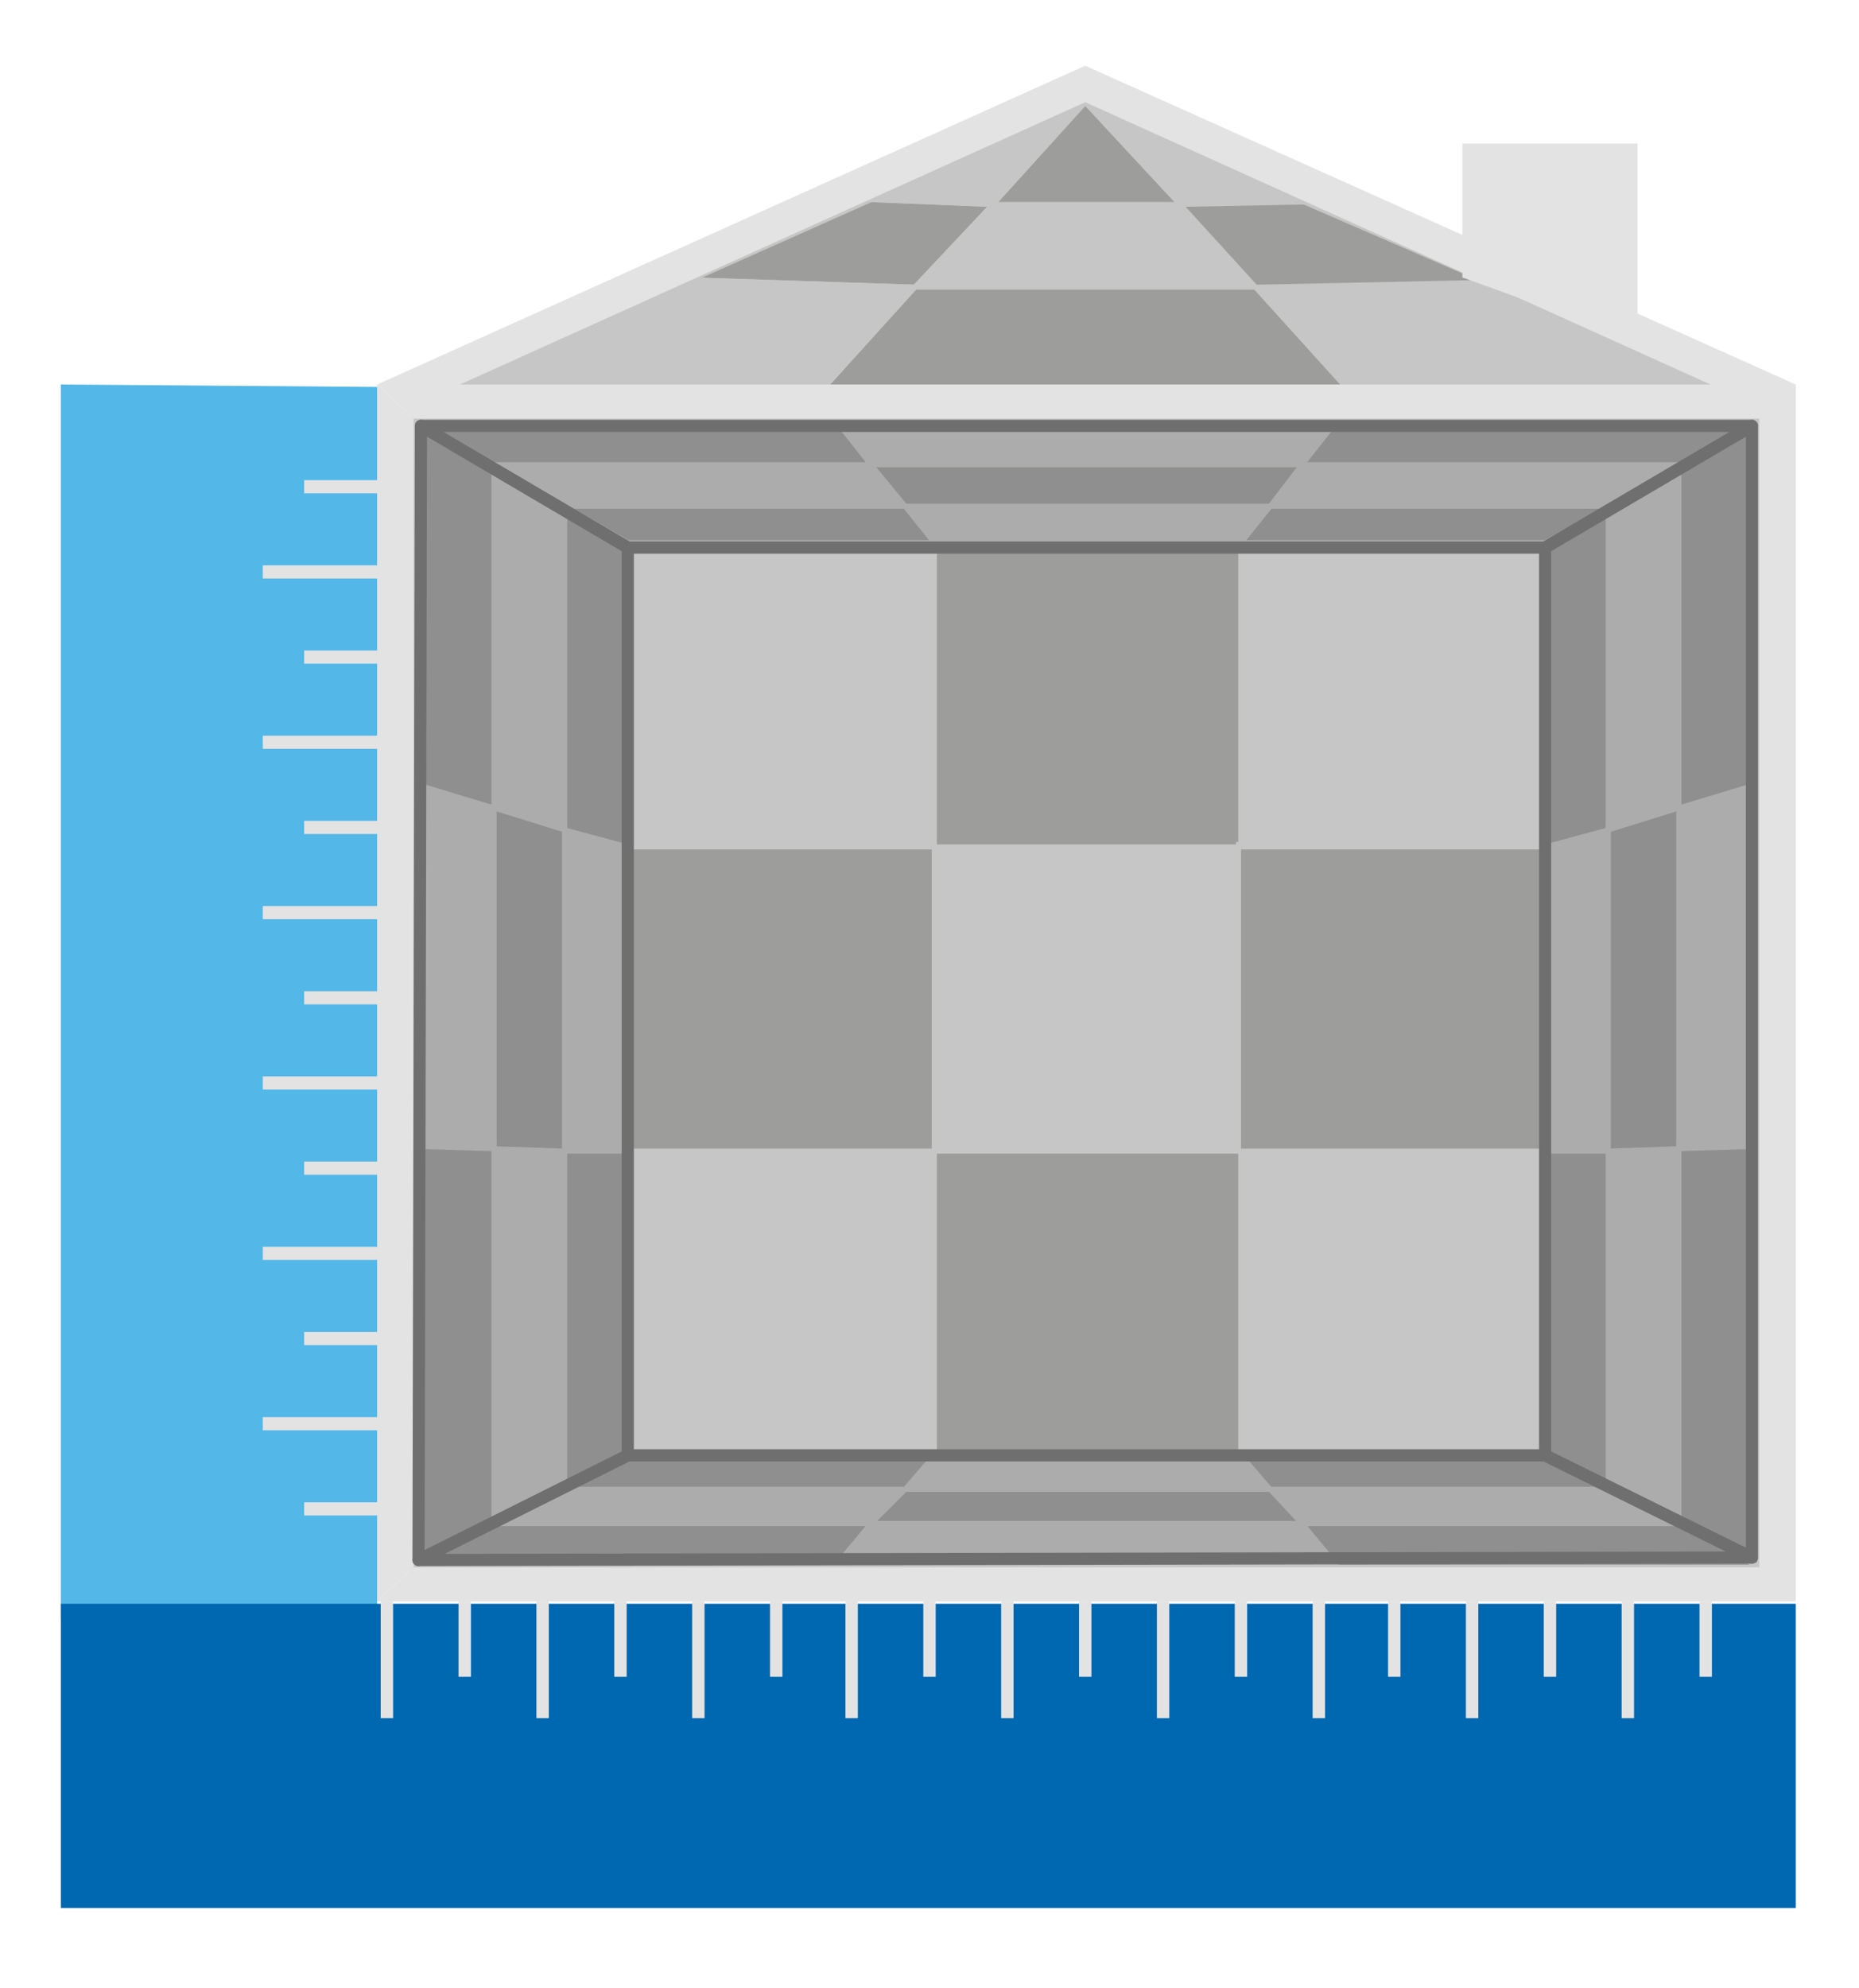 <?xml version="1.0" encoding="utf-8"?>
<!-- Generator: Adobe Illustrator 24.1.3, SVG Export Plug-In . SVG Version: 6.00 Build 0)  -->
<svg version="1.1" id="Layer_1" xmlns="http://www.w3.org/2000/svg" xmlns:xlink="http://www.w3.org/1999/xlink" x="0px" y="0px"
	 viewBox="0 0 76.4 81.7" style="enable-background:new 0 0 76.4 81.7;" xml:space="preserve">
<style type="text/css">
	.st0{fill:#9D9D9C;stroke:#C6C6C6;stroke-width:0.205;stroke-miterlimit:10;}
	.st1{fill:#C6C6C6;stroke:#C6C6C6;stroke-width:0.205;stroke-miterlimit:10;}
	.st2{fill:#E3E3E3;}
	.st3{fill:#53B7E8;}
	.st4{fill:#0067B1;}
	.st5{fill:none;stroke:#E3E3E3;stroke-width:0.51;stroke-miterlimit:10;}
	.st6{fill:none;stroke:#E3E3E3;stroke-width:0.541;stroke-miterlimit:10;}
	.st7{fill:none;stroke:#706F6F;stroke-width:0.5;stroke-linecap:round;stroke-linejoin:round;stroke-miterlimit:10;}
	.st8{opacity:0.3;}
	.st9{fill:#706F6F;}
</style>
<polygon class="st0" points="66.1,61.2 63.5,59.8 63.5,47.2 66.1,47.2 "/>
<polygon class="st1" points="66.1,47.3 63.5,47.3 63.5,34.7 66.1,34 "/>
<polygon class="st0" points="66.1,34.1 63.5,34.8 63.5,22.2 66.1,20.8 "/>
<polygon class="st1" points="69,62.6 66.1,61.2 66.1,47.2 69,47.1 "/>
<polygon class="st0" points="69,47.2 66.1,47.3 66.1,34 69,33.1 "/>
<polygon class="st1" points="69,33.2 66.1,34.1 66.1,20.8 69,19.1 "/>
<polygon class="st0" points="72.3,64.4 69,62.6 69,47.1 72.3,47 "/>
<polygon class="st1" points="72.3,47.1 69,47.2 69,33.1 72.3,32.1 "/>
<polygon class="st0" points="72.3,32.2 69,33.2 69,19.1 72.3,17.2 "/>
<polygon class="st0" points="23.2,61.2 25.8,59.8 25.8,47.2 23.2,47.2 "/>
<polygon class="st1" points="23.2,47.3 25.8,47.3 25.8,34.7 23.2,34 "/>
<polygon class="st0" points="23.2,34.1 25.8,34.8 25.8,22.2 23.2,20.8 "/>
<polygon class="st1" points="20.3,62.6 23.2,61.2 23.2,47.2 20.3,47.1 "/>
<polygon class="st0" points="20.3,47.2 23.2,47.3 23.2,34 20.3,33.1 "/>
<polygon class="st1" points="20.3,33.2 23.2,34.1 23.2,20.8 20.3,19.1 "/>
<polygon class="st0" points="17,64.4 20.3,62.6 20.3,47.1 17,47 "/>
<polygon class="st1" points="17,47.1 20.3,47.2 20.3,33.1 17,32.1 "/>
<polygon class="st0" points="17,32.2 20.3,33.2 20.3,19.1 17,17.2 "/>
<rect x="25.8" y="47.2" class="st1" width="12.6" height="12.6"/>
<rect x="25.8" y="34.7" class="st0" width="12.6" height="12.6"/>
<rect x="25.8" y="22.2" class="st1" width="12.6" height="12.6"/>
<rect x="38.4" y="47.2" class="st0" width="12.6" height="12.6"/>
<rect x="38.4" y="34.7" class="st1" width="12.6" height="12.6"/>
<rect x="38.4" y="22.2" class="st0" width="12.6" height="12.6"/>
<rect x="51" y="47.2" class="st1" width="12.6" height="12.6"/>
<rect x="51" y="34.7" class="st0" width="12.6" height="12.6"/>
<rect x="50.9" y="34.7" class="st0" width="12.6" height="12.6"/>
<rect x="51" y="22.2" class="st1" width="12.6" height="12.6"/>
<polygon class="st0" points="37.2,61.2 38.4,59.8 25.8,59.8 23.2,61.2 "/>
<polygon class="st0" points="20.3,62.6 17,64.4 34.3,64.4 35.8,62.6 "/>
<polygon class="st1" points="20.3,62.6 35.8,62.6 37.2,61.2 23.2,61.2 "/>
<polygon class="st0" points="66.1,61.2 63.5,59.8 51,59.8 52.2,61.2 "/>
<polygon class="st0" points="69.1,62.6 53.5,62.6 55,64.4 72.3,64.4 "/>
<polygon class="st1" points="52.2,61.2 53.5,62.6 69.1,62.6 66.1,61.2 "/>
<polygon class="st1" points="52.2,61.2 50.9,59.8 38.4,59.8 37.2,61.2 "/>
<polygon class="st1" points="35.8,62.6 34.3,64.4 55,64.4 53.5,62.6 "/>
<polygon class="st0" points="35.8,62.6 53.5,62.6 52.2,61.2 37.2,61.2 "/>
<polygon class="st0" points="52.2,20.8 51,22.3 63.5,22.3 66.2,20.8 "/>
<polygon class="st0" points="69.1,19.1 72.3,17.2 55,17.2 53.5,19.1 "/>
<polygon class="st1" points="69.1,19.1 53.5,19.1 52.2,20.8 66.2,20.8 "/>
<polygon class="st0" points="23.2,20.8 25.8,22.3 38.4,22.3 37.2,20.8 "/>
<polygon class="st0" points="20.3,19.1 35.8,19.1 34.3,17.2 17,17.2 "/>
<polygon class="st1" points="37.2,20.8 35.8,19.1 20.3,19.1 23.2,20.8 "/>
<polygon class="st1" points="37.2,20.8 38.4,22.3 51,22.3 52.2,20.8 "/>
<polygon class="st1" points="53.5,19.1 55,17.2 34.3,17.2 35.8,19.1 "/>
<polygon class="st0" points="53.5,19.1 35.8,19.1 37.2,20.8 52.2,20.8 "/>
<polygon class="st2" points="72.3,64.4 72.3,17.2 73.8,15.8 73.8,65.8 "/>
<polygon class="st2" points="17,17.2 17,64.4 15.5,65.8 15.5,15.8 "/>
<polygon class="st2" points="17,64.4 72.4,64.4 73.8,65.8 15.5,65.8 "/>
<polygon class="st0" points="40.7,8.4 35.8,8.2 28.4,11.5 37.6,11.8 37.6,11.8 40.8,8.4 "/>
<polygon class="st1" points="40.8,8.4 37.6,11.8 51.6,11.8 48.5,8.4 "/>
<g>
	<polygon class="st0" points="48.5,8.4 44.6,4.2 40.8,8.4 	"/>
	<polygon class="st0" points="37.6,11.8 33.8,16 55.4,16 51.6,11.8 	"/>
</g>
<g>
	<polygon class="st1" points="48.5,8.4 53.6,8.3 44.7,4.2 44.6,4.2 	"/>
	<polygon class="st1" points="61.2,11.6 51.7,11.8 51.6,11.8 55.4,16 70.8,16 	"/>
</g>
<polygon class="st0" points="53.6,8.3 48.5,8.4 48.5,8.4 51.6,11.8 51.7,11.8 61.2,11.6 "/>
<g>
	<polygon class="st1" points="37.6,11.8 28.4,11.5 18.4,16 33.8,16 	"/>
	<polygon class="st1" points="35.8,8.2 40.7,8.4 40.8,8.4 44.6,4.2 	"/>
</g>
<polygon class="st2" points="72.4,17.2 17,17.2 15.5,15.8 73.8,15.8 "/>
<polygon class="st3" points="15.5,66.5 2.5,66.5 2.5,15.8 15.5,15.9 "/>
<rect x="2.5" y="65.9" class="st4" width="71.3" height="12.5"/>
<g>
	<line class="st5" x1="15.9" y1="65.8" x2="15.9" y2="70.6"/>
	<line class="st5" x1="19.1" y1="65.8" x2="19.1" y2="68.9"/>
	<line class="st5" x1="22.3" y1="65.8" x2="22.3" y2="70.6"/>
	<line class="st5" x1="25.5" y1="65.8" x2="25.5" y2="68.9"/>
	<line class="st5" x1="28.7" y1="65.8" x2="28.7" y2="70.6"/>
	<line class="st5" x1="31.9" y1="65.8" x2="31.9" y2="68.9"/>
	<line class="st5" x1="35" y1="65.8" x2="35" y2="70.6"/>
	<line class="st5" x1="38.2" y1="65.8" x2="38.2" y2="68.9"/>
	<line class="st5" x1="41.4" y1="65.8" x2="41.4" y2="70.6"/>
	<line class="st5" x1="44.6" y1="65.8" x2="44.6" y2="68.9"/>
	<line class="st5" x1="47.8" y1="65.8" x2="47.8" y2="70.6"/>
	<line class="st5" x1="51" y1="65.8" x2="51" y2="68.9"/>
	<line class="st5" x1="54.2" y1="65.8" x2="54.2" y2="70.6"/>
	<line class="st5" x1="57.3" y1="65.8" x2="57.3" y2="68.9"/>
	<line class="st5" x1="60.5" y1="65.8" x2="60.5" y2="70.6"/>
	<line class="st5" x1="63.7" y1="65.8" x2="63.7" y2="68.9"/>
	<line class="st5" x1="66.9" y1="65.8" x2="66.9" y2="70.6"/>
	<line class="st5" x1="70.1" y1="65.8" x2="70.1" y2="68.9"/>
</g>
<g>
	<line class="st6" x1="15.7" y1="20" x2="12.5" y2="20"/>
	<line class="st6" x1="15.7" y1="23.5" x2="10.8" y2="23.5"/>
	<line class="st6" x1="15.7" y1="27" x2="12.5" y2="27"/>
	<line class="st6" x1="15.7" y1="30.5" x2="10.8" y2="30.5"/>
	<line class="st6" x1="15.7" y1="34" x2="12.5" y2="34"/>
	<line class="st6" x1="15.7" y1="37.5" x2="10.8" y2="37.5"/>
	<line class="st6" x1="15.7" y1="41" x2="12.5" y2="41"/>
	<line class="st6" x1="15.7" y1="44.5" x2="10.8" y2="44.5"/>
	<line class="st6" x1="15.7" y1="48" x2="12.5" y2="48"/>
	<line class="st6" x1="15.7" y1="51.5" x2="10.8" y2="51.5"/>
	<line class="st6" x1="15.7" y1="55" x2="12.5" y2="55"/>
	<line class="st6" x1="15.7" y1="58.5" x2="10.8" y2="58.5"/>
	<line class="st6" x1="15.7" y1="62" x2="12.5" y2="62"/>
</g>
<polygon class="st2" points="44.6,4.2 70.3,15.8 73.8,15.8 44.6,2.7 15.5,15.8 18.9,15.8 "/>
<polygon class="st2" points="67.3,14 60.1,11.4 60.1,5.9 67.3,5.9 "/>
<g>
	<polygon class="st7" points="17.2,64.1 25.8,59.8 63.5,59.8 72,64 	"/>
	<polygon class="st7" points="25.8,22.5 17.3,17.5 72,17.5 63.5,22.5 	"/>
</g>
<polygon class="st7" points="25.8,59.8 17.2,64.1 17.3,17.5 25.8,22.5 "/>
<polygon class="st7" points="63.5,59.8 72,64 72,17.5 63.5,22.5 "/>
<g class="st8">
	<g>
		<polygon class="st9" points="17.2,64.1 25.8,59.8 63.5,59.8 72,64 		"/>
		<polygon class="st9" points="25.8,22.5 17.3,17.5 72,17.5 63.5,22.5 		"/>
	</g>
	<polygon class="st9" points="25.8,59.8 17.2,64.1 17.3,17.5 25.8,22.5 	"/>
	<polygon class="st9" points="63.5,59.8 72,64 72,17.5 63.5,22.5 	"/>
</g>
</svg>
